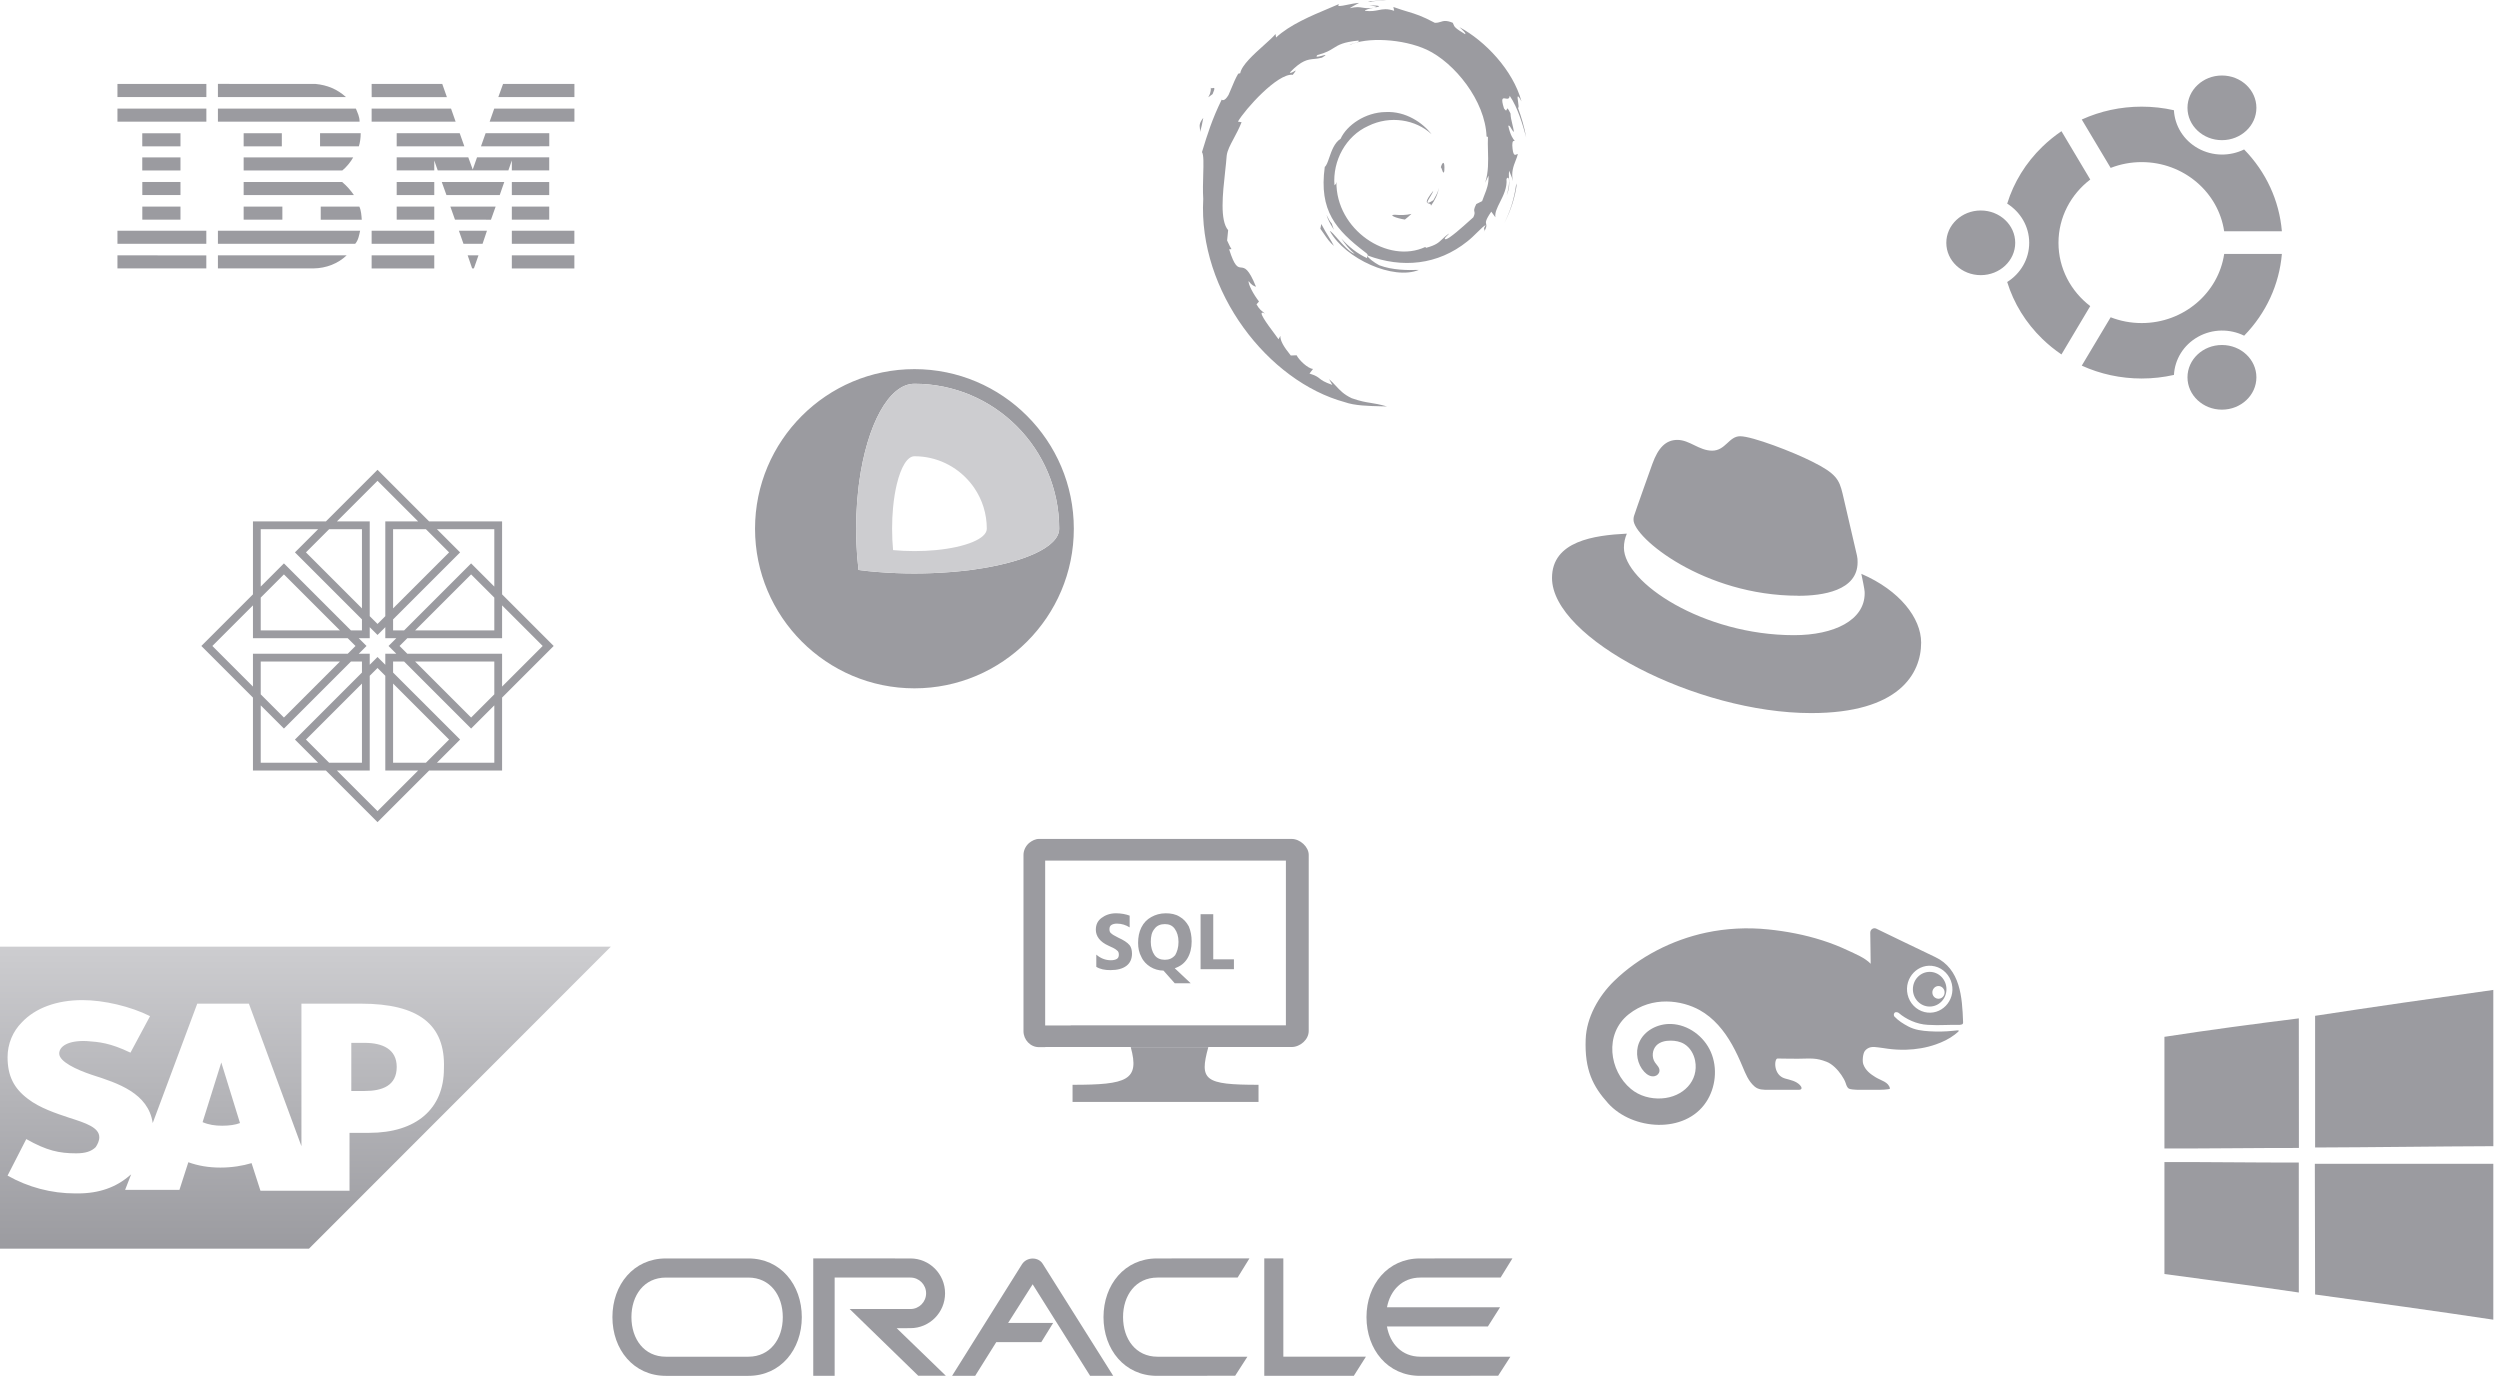 <svg width="298" height="164" viewBox="0 0 298 164" fill="none" xmlns="http://www.w3.org/2000/svg">
<path fill-rule="evenodd" clip-rule="evenodd" d="M152.974 150H150.702V163.999H161.373L162.82 161.713H152.974V150Z" fill="#9B9BA0"/>
<path fill-rule="evenodd" clip-rule="evenodd" d="M121.822 150.698L113.488 163.999H116.24L118.755 159.981H124.123L125.535 157.695H120.167L123.091 153.086L129.942 163.999H132.694L124.301 150.662C123.785 149.797 122.403 149.797 121.822 150.698Z" fill="#9B9BA0"/>
<path fill-rule="evenodd" clip-rule="evenodd" d="M137.967 152.286H147.523L148.934 150L137.902 150.006C134.064 150.006 131.537 153.14 131.537 157.003C131.537 160.865 134.064 163.999 137.902 163.999L147.232 163.987L148.691 161.719H137.967C135.381 161.719 133.868 159.606 133.868 157.003C133.863 154.4 135.381 152.286 137.967 152.286Z" fill="#9B9BA0"/>
<path fill-rule="evenodd" clip-rule="evenodd" d="M89.211 150.006H79.364C75.527 150.006 73 153.141 73 157.003C73 160.866 75.527 164 79.364 164H89.211C93.048 164 95.575 160.866 95.575 157.003C95.575 153.141 93.048 150.006 89.211 150.006ZM89.211 161.719H79.364C76.778 161.719 75.266 159.606 75.266 157.003C75.266 154.4 76.778 152.287 79.364 152.287H89.211C91.797 152.287 93.309 154.4 93.309 157.003C93.315 159.606 91.797 161.719 89.211 161.719Z" fill="#9B9BA0"/>
<path fill-rule="evenodd" clip-rule="evenodd" d="M169.315 152.286H178.87L180.282 150L169.25 150.006C165.412 150.006 162.885 153.14 162.885 157.003C162.885 160.865 165.412 163.999 169.25 163.999L178.58 163.987L180.039 161.719H169.315C167.108 161.719 165.691 160.179 165.323 158.113H177.358L178.805 155.827H165.329C165.714 153.797 167.138 152.286 169.315 152.286Z" fill="#9B9BA0"/>
<path fill-rule="evenodd" clip-rule="evenodd" d="M108.523 158.316C110.801 158.316 112.652 156.459 112.652 154.161C112.652 151.869 110.807 150.006 108.523 150.006L96.939 150V163.999H99.49V152.286H108.529C109.555 152.286 110.392 153.128 110.392 154.161C110.392 155.194 109.555 156.036 108.529 156.036H101.281L109.455 163.987H112.741L106.886 158.322L108.523 158.316Z" fill="#9B9BA0"/>
<path d="M275.96 121.085C283.032 120.003 290.117 118.983 297.202 118C297.207 124.21 297.202 130.415 297.207 136.625C290.126 136.651 283.045 136.759 275.96 136.782C275.955 131.546 275.955 126.315 275.96 121.085Z" fill="#9B9BA0"/>
<path d="M258 123.59C263.325 122.768 268.673 122.059 274.02 121.39C274.025 126.54 274.025 131.685 274.029 136.836C268.686 136.831 263.343 136.912 258 136.898V123.59Z" fill="#9B9BA0"/>
<path d="M258 138.519C263.339 138.501 268.677 138.586 274.016 138.577C274.016 143.741 274.029 148.904 274.02 154.068C268.686 153.278 263.343 152.586 258 151.863V138.519Z" fill="#9B9BA0"/>
<path d="M275.929 138.726C283.023 138.726 290.113 138.726 297.202 138.726C297.211 144.918 297.202 151.11 297.202 157.306C290.13 156.246 283.045 155.263 275.96 154.302C275.951 149.112 275.938 143.921 275.929 138.726Z" fill="#9B9BA0"/>
<path fill-rule="evenodd" clip-rule="evenodd" d="M36.833 148.84H0V112.84H72.816L36.833 148.84ZM35.931 119.637H43.043C49.836 119.637 53.127 122.079 52.915 127.389C52.915 132.167 49.624 135.035 43.998 135.035H41.663V141.937H31.048L29.987 138.645C28.925 138.964 27.651 139.176 26.272 139.176C24.892 139.176 23.618 138.964 22.45 138.539L21.389 141.831H14.914L15.627 139.997C15.646 139.978 15.657 139.954 15.657 139.92L15.627 139.997C15.61 140.014 15.587 140.029 15.56 140.045C15.526 140.066 15.485 140.092 15.445 140.132C13.852 141.513 11.836 142.256 9.288 142.256H8.97C6.104 142.256 3.344 141.513 0.902 140.132L3.132 135.778C5.573 137.159 7.059 137.477 9.076 137.477C10.137 137.477 10.88 137.265 11.411 136.734C11.623 136.415 11.836 135.99 11.836 135.566C11.836 134.398 10.243 133.867 8.227 133.229L8.227 133.229C6.634 132.698 4.724 132.061 3.344 130.999C1.645 129.725 0.902 128.238 0.902 126.008C0.902 124.415 1.539 122.929 2.601 121.867C4.193 120.167 6.741 119.212 9.819 119.212C12.366 119.212 15.551 119.955 17.886 121.123L15.551 125.477C13.109 124.309 11.836 124.203 10.35 124.097C8.12 123.99 7.059 124.734 7.059 125.583C7.059 126.539 9.076 127.495 10.986 128.132L11.054 128.154C14.015 129.106 17.678 130.283 18.204 133.867L23.512 119.637H29.668L35.931 136.628V119.637ZM24.149 133.76C24.892 134.079 25.635 134.185 26.484 134.185C27.333 134.185 28.076 134.079 28.607 133.867L26.378 126.645L24.149 133.76ZM41.875 130.044H43.468C45.59 130.044 47.289 129.406 47.289 127.176C47.289 125.052 45.59 124.309 43.468 124.309H41.875V130.044Z" fill="url(#paint0_linear)"/>
<path d="M68.471 11.569H59.4L59.964 10.006H68.471V11.569Z" fill="#9B9BA0"/>
<path d="M44.298 10.006H52.718L53.27 11.575C53.276 11.575 44.304 11.575 44.304 11.575C44.304 11.569 44.298 10.006 44.298 10.006Z" fill="#9B9BA0"/>
<path d="M37.615 10.006C39.004 10.139 40.207 10.633 41.236 11.569H25.976V10L37.615 10.006Z" fill="#9B9BA0"/>
<path d="M24.599 10.006H14V11.569H24.599V10.006Z" fill="#9B9BA0"/>
<path d="M68.471 14.503H58.366C58.366 14.503 58.918 12.946 58.912 12.946H68.471V14.503Z" fill="#9B9BA0"/>
<path d="M54.31 14.503H44.298V12.946H53.764L54.31 14.503Z" fill="#9B9BA0"/>
<path d="M42.421 12.946C42.624 13.457 42.863 13.899 42.863 14.503H25.976V12.946H42.421Z" fill="#9B9BA0"/>
<path d="M24.599 12.946H14V14.503H24.599V12.946Z" fill="#9B9BA0"/>
<path d="M57.332 17.444L57.884 15.881H65.473V17.438L57.332 17.444Z" fill="#9B9BA0"/>
<path d="M54.798 15.881L55.35 17.444H47.285V15.881H54.798Z" fill="#9B9BA0"/>
<path d="M42.996 15.881C42.996 16.416 42.926 16.973 42.775 17.444H38.15V15.881H42.996Z" fill="#9B9BA0"/>
<path d="M21.513 15.886H16.958V17.444H21.513V15.886Z" fill="#9B9BA0"/>
<path d="M33.594 15.881H29.044V17.444H33.594V15.881Z" fill="#9B9BA0"/>
<path d="M51.765 19.129V20.314H47.285V18.757H55.821L56.35 20.209L56.861 18.757H65.467V20.314H61.01V19.129L60.597 20.314H52.177L51.765 19.129Z" fill="#9B9BA0"/>
<path d="M29.044 18.762H42.101C41.817 19.285 41.299 19.919 40.806 20.32H29.044C29.044 20.314 29.044 18.762 29.044 18.762Z" fill="#9B9BA0"/>
<path d="M21.513 18.762H16.958V20.32H21.513V18.762Z" fill="#9B9BA0"/>
<path d="M65.467 21.697H61.01V23.254H65.467V21.697Z" fill="#9B9BA0"/>
<path d="M51.765 21.697H47.285V23.254H51.765C51.765 23.248 51.771 21.697 51.765 21.697Z" fill="#9B9BA0"/>
<path d="M60.109 21.697C60.086 21.697 59.586 23.254 59.569 23.254H53.218C53.212 23.254 52.66 21.691 52.66 21.697H60.109Z" fill="#9B9BA0"/>
<path d="M29.044 21.692H40.782C41.317 22.139 41.805 22.691 42.183 23.249C42.206 23.249 29.044 23.249 29.044 23.249C29.044 23.249 29.044 21.697 29.044 21.692Z" fill="#9B9BA0"/>
<path d="M21.513 23.249V21.692H16.963V23.249H21.513Z" fill="#9B9BA0"/>
<path d="M65.467 24.626H61.01V26.183H65.467V24.626Z" fill="#9B9BA0"/>
<path d="M51.765 24.626H47.285V26.183H51.765V24.626Z" fill="#9B9BA0"/>
<path d="M58.523 26.189C58.523 26.183 59.075 24.626 59.081 24.626H53.682C53.671 24.626 54.234 26.183 54.234 26.183C54.234 26.183 58.523 26.195 58.523 26.189Z" fill="#9B9BA0"/>
<path d="M29.044 26.183C29.044 26.189 29.044 24.626 29.044 24.626H33.658C33.658 24.626 33.664 26.183 33.658 26.183H29.044Z" fill="#9B9BA0"/>
<path d="M42.834 24.626C43.054 25.097 43.078 25.654 43.124 26.189H38.231V24.626H42.834Z" fill="#9B9BA0"/>
<path d="M21.513 24.626H16.963V26.183H21.513V24.626Z" fill="#9B9BA0"/>
<path d="M68.465 27.503H61.01V29.06H68.465V27.503Z" fill="#9B9BA0"/>
<path d="M51.765 27.503H44.298V29.06H51.765V27.503Z" fill="#9B9BA0"/>
<path d="M57.523 29.06H55.245L54.699 27.503H58.046L57.523 29.06Z" fill="#9B9BA0"/>
<path d="M14 27.503V29.06H24.593C24.599 29.06 24.587 27.503 24.593 27.503C24.599 27.503 13.988 27.503 14 27.503Z" fill="#9B9BA0"/>
<path d="M42.926 27.503C42.816 28.014 42.712 28.642 42.34 29.06H42.2H25.976V27.503H42.926Z" fill="#9B9BA0"/>
<path d="M56.489 31.994H56.28L55.745 30.437H57.035L56.489 31.994Z" fill="#9B9BA0"/>
<path d="M68.465 30.437H61.01V32H68.465V30.437Z" fill="#9B9BA0"/>
<path d="M25.976 31.994V30.437C25.976 30.437 41.282 30.437 41.323 30.437C40.294 31.419 38.888 31.977 37.365 31.994H25.976Z" fill="#9B9BA0"/>
<path d="M51.765 30.437H44.298V32H51.765V30.437Z" fill="#9B9BA0"/>
<path d="M24.593 30.443C24.593 30.443 24.587 31.994 24.593 31.994C24.599 31.994 14.006 32 14 31.994V30.437C14 30.437 24.587 30.443 24.593 30.443Z" fill="#9B9BA0"/>
<path fill-rule="evenodd" clip-rule="evenodd" d="M268.962 12.854C268.962 14.982 267.123 16.707 264.855 16.707C262.587 16.707 260.748 14.982 260.748 12.854C260.748 10.725 262.587 9 264.855 9C267.123 9 268.962 10.725 268.962 12.854ZM255.287 19.323C260.287 19.323 264.435 22.912 265.121 27.565H272C271.688 23.909 270.12 20.501 267.498 17.814C265.82 18.64 263.755 18.656 262.002 17.678C260.247 16.698 259.229 14.96 259.131 13.139C257.87 12.855 256.581 12.712 255.287 12.713C252.778 12.713 250.352 13.243 248.146 14.247L251.59 20.014C252.769 19.556 254.023 19.322 255.287 19.323ZM240.214 28.944C240.214 31.072 238.375 32.797 236.107 32.797C233.839 32.797 232 31.072 232 28.944C232 26.815 233.839 25.09 236.107 25.09C238.375 25.09 240.214 26.815 240.214 28.944ZM268.962 44.978C268.962 47.106 267.123 48.831 264.855 48.831C262.587 48.831 260.748 47.106 260.748 44.978C260.748 42.849 262.587 41.124 264.855 41.124C267.123 41.124 268.962 42.849 268.962 44.978ZM255.289 38.509C260.289 38.509 264.437 34.919 265.123 30.266H272C271.688 33.92 270.122 37.326 267.503 40.014C265.824 39.185 263.759 39.169 262.005 40.149C260.25 41.129 259.231 42.869 259.135 44.691C257.889 44.972 256.6 45.118 255.288 45.118C252.778 45.118 250.352 44.588 248.146 43.584L251.59 37.818C252.734 38.264 253.982 38.509 255.289 38.509ZM245.371 28.944C245.371 25.886 246.854 23.158 249.159 21.4L245.727 15.639C244.917 16.187 244.155 16.806 243.452 17.487C241.466 19.412 240.041 21.736 239.257 24.273C240.837 25.264 241.882 26.985 241.882 28.944C241.882 30.903 240.836 32.624 239.257 33.615C240.041 36.152 241.465 38.476 243.451 40.401C244.154 41.082 244.915 41.7 245.725 42.249L249.157 36.487C246.853 34.729 245.371 32.001 245.371 28.944Z" fill="#9B9BA0"/>
<path fill-rule="evenodd" clip-rule="evenodd" d="M31.079 84.079L33.844 86.844L41.832 78.856H43.144V80.169L35.156 88.156L37.921 90.921H31.079V84.079ZM30.151 81.838V77.928H41.447L42.375 77L41.447 76.072H30.151V72.162L25.313 77L30.151 81.838ZM31.079 82.766V78.856H40.519L33.844 85.531L31.079 82.766ZM30.151 70.849L24 77L30.151 83.151V91.85H38.85L45 98L51.15 91.85H59.849V83.151L66 77L59.849 70.849V62.151H51.151L45 56L38.849 62.151H30.151V70.849ZM31.079 69.921V63.079H37.921L35.156 65.844L43.144 73.832V75.144H41.832L33.844 67.156L31.079 69.921ZM31.079 71.234L33.844 68.469L40.519 75.144H31.079V71.234ZM42.76 76.072L43.688 77L42.76 77.928H44.072V79.24L45 78.313L45.928 79.241V77.928H47.241L46.313 77L47.241 76.072H45.928V74.759L45 75.688L44.072 74.76V76.072H42.76ZM44.072 73.447L45 74.375L45.928 73.447V62.151H49.838L45 57.313L40.162 62.151H44.072V73.447ZM39.234 63.079L36.469 65.844L43.144 72.519V63.079H39.234ZM50.767 63.079H46.856V72.519L53.531 65.844L50.767 63.079ZM46.856 73.832V75.144H48.169L56.156 67.156L58.921 69.921V63.079H52.079L54.844 65.844L46.856 73.832ZM58.921 71.234L56.156 68.469L49.481 75.144H58.921V71.234ZM48.553 76.072L47.625 77L48.553 77.928H59.849V81.838L64.687 77L59.849 72.162V76.072H48.553ZM58.921 82.766V78.856H49.481L56.156 85.531L58.921 82.766ZM48.169 78.856H46.856V80.169L54.844 88.156L52.079 90.921H58.921V84.079L56.156 86.844L48.169 78.856ZM50.767 90.921L53.531 88.156L46.856 81.481V90.921H50.767ZM45.928 80.553L45 79.625L44.072 80.553V91.85H40.162L45 96.687L49.838 91.85H45.928V80.553ZM39.234 90.921H43.144V81.481L36.469 88.156L39.234 90.921Z" fill="#9B9BA0"/>
<path fill-rule="evenodd" clip-rule="evenodd" d="M164.451 0.087C164.069 0.107 163.682 0.128 163.376 0.24L163.051 0.196C163.566 0.129 164.085 0.091 164.608 0.052C164.833 0.036 165.059 0.019 165.286 0C165.035 0.057 164.744 0.072 164.451 0.087ZM176.945 23.24C177.231 22.519 177.469 21.919 177.433 20.933L177.027 21.787C177.438 20.542 177.402 19.221 177.367 17.964C177.352 17.399 177.337 16.846 177.363 16.32L177.197 16.275C177.051 12.002 173.358 7.46 170.07 5.924C167.237 4.615 162.875 4.391 160.86 5.377C160.979 5.27 161.254 5.191 161.5 5.12C161.824 5.026 162.099 4.946 161.91 4.838C160.091 5.019 159.555 5.357 158.964 5.729C158.529 6.002 158.065 6.295 157.04 6.556C156.707 6.878 157.196 6.747 157.589 6.642C157.979 6.538 158.275 6.459 157.577 6.873C157.236 6.967 156.942 6.996 156.66 7.024C155.87 7.102 155.169 7.171 153.753 8.636C153.83 8.761 154.083 8.609 154.26 8.503C154.478 8.372 154.581 8.311 154.098 8.917C152.292 8.693 148.391 13.051 147.562 14.495L147.996 14.57C147.694 15.327 147.351 15.967 147.047 16.535C146.636 17.304 146.295 17.941 146.222 18.555C146.183 19.115 146.11 19.774 146.033 20.477L146.033 20.478C145.747 23.071 145.393 26.279 146.395 27.437L146.271 28.665C146.327 28.776 146.378 28.888 146.429 28.999L146.429 29C146.539 29.237 146.647 29.473 146.795 29.696L146.512 29.719C147.176 31.815 147.535 31.85 147.945 31.889C148.36 31.929 148.827 31.974 149.717 34.184C149.461 34.097 149.202 34.003 148.828 33.499C148.784 33.883 149.372 35.038 150.072 35.938L149.776 36.277C150.075 36.82 150.355 37.037 150.592 37.221C150.664 37.276 150.732 37.329 150.795 37.387C149.667 36.771 151.099 38.683 151.917 39.776L151.917 39.776L151.918 39.776C152.155 40.092 152.34 40.34 152.397 40.438L152.621 40.04C152.589 40.612 153.031 41.351 153.862 42.376L154.554 42.349C154.839 42.913 155.881 43.93 156.513 43.978L156.093 44.527C156.861 44.77 157.066 44.934 157.295 45.117C157.538 45.312 157.808 45.528 158.814 45.884L158.42 45.188C158.75 45.474 159.004 45.748 159.248 46.011L159.248 46.011C159.739 46.541 160.188 47.025 161.127 47.468C162.19 47.838 162.75 47.926 163.364 48.023C163.875 48.103 164.423 48.19 165.33 48.449C165.115 48.443 164.896 48.438 164.674 48.432L164.673 48.432C163.142 48.397 161.475 48.357 160.306 47.939C151.172 45.465 142.815 34.75 143.426 23.713C143.367 22.772 143.397 21.732 143.424 20.802C143.461 19.524 143.492 18.452 143.276 18.13L143.373 17.815C143.874 16.176 144.477 14.206 145.62 11.889C145.615 11.88 145.611 11.873 145.608 11.868L145.608 11.868C145.605 11.863 145.604 11.861 145.604 11.861C145.605 11.86 145.606 11.862 145.608 11.864C145.644 11.9 145.929 12.187 146.439 11.318C146.562 11.047 146.679 10.766 146.796 10.483C147.034 9.907 147.276 9.322 147.593 8.785L147.836 8.729C148.001 7.774 149.449 6.474 150.651 5.395L150.651 5.395C151.228 4.877 151.749 4.41 152.044 4.056L152.107 4.472C153.722 2.958 156.364 1.85 158.365 1.012C158.823 0.82 159.247 0.642 159.617 0.477C159.293 0.836 159.821 0.727 160.56 0.576C161.013 0.483 161.544 0.373 162.008 0.345C161.884 0.415 161.76 0.479 161.637 0.543L161.637 0.543C161.379 0.678 161.125 0.81 160.88 0.982C161.666 0.794 162.01 0.849 162.39 0.909C162.72 0.962 163.077 1.019 163.771 0.927C163.246 1.003 162.608 1.212 162.71 1.291C163.454 1.377 163.917 1.285 164.339 1.2C164.866 1.095 165.327 1.003 166.187 1.289L166.089 0.832C166.801 1.089 167.326 1.247 167.795 1.388C168.744 1.672 169.463 1.887 171.026 2.716C171.327 2.731 171.528 2.667 171.724 2.605C172.062 2.497 172.382 2.396 173.168 2.715C173.211 2.792 173.236 2.856 173.259 2.916C173.35 3.16 173.422 3.35 174.64 4.075C174.808 4.008 174.347 3.586 173.975 3.245L173.974 3.245L173.974 3.245L173.963 3.234C177.022 4.87 180.348 8.357 181.363 12.088C180.793 11.037 180.872 11.57 180.955 12.133C181.011 12.509 181.069 12.898 180.939 12.844C181.362 13.985 181.708 15.165 181.923 16.383C181.901 16.304 181.877 16.218 181.851 16.123C181.543 15.011 180.945 12.85 179.955 11.416C179.919 11.83 179.678 11.785 179.456 11.744C179.14 11.685 178.863 11.634 179.28 12.933C179.527 13.291 179.571 13.156 179.61 13.036C179.656 12.895 179.694 12.776 180.055 13.531C180.062 13.934 180.158 14.337 180.266 14.785C180.334 15.071 180.408 15.375 180.465 15.711C180.363 15.694 180.251 15.502 180.143 15.318C180.009 15.089 179.882 14.872 179.789 15.013C180.02 16.097 180.4 16.662 180.545 16.745C180.52 16.805 180.483 16.807 180.444 16.809C180.363 16.813 180.274 16.818 180.265 17.313C180.333 18.61 180.575 18.497 180.767 18.408C180.826 18.381 180.88 18.355 180.923 18.375C180.871 18.609 180.775 18.855 180.672 19.119L180.672 19.119C180.41 19.788 180.102 20.575 180.349 21.589C180.272 21.289 180.15 20.988 180.031 20.695L180.03 20.695L180.03 20.695L180.03 20.695C179.982 20.576 179.934 20.459 179.89 20.343C179.836 20.799 179.86 21.119 179.882 21.416C179.919 21.92 179.951 22.361 179.595 23.296C180.004 21.956 179.959 20.746 179.574 21.329C179.667 22.367 179.211 23.273 178.807 24.079C178.469 24.751 178.166 25.353 178.249 25.901L177.761 25.229C177.042 26.271 177.097 26.491 177.151 26.71C177.196 26.892 177.241 27.073 176.831 27.735C176.987 27.464 176.956 27.398 176.926 27.333C176.893 27.262 176.862 27.194 177.087 26.854C176.932 26.863 176.571 27.22 176.129 27.657C175.756 28.024 175.326 28.449 174.913 28.77C171.364 31.616 167.126 31.987 163.024 30.455L163.022 30.457C163.043 30.361 163.006 30.255 162.731 30.069C159.254 27.404 157.198 25.139 157.912 19.895C158.119 19.739 158.267 19.309 158.443 18.799C158.717 18.002 159.059 17.008 159.8 16.542C160.542 14.903 162.764 13.393 165.139 13.356C167.564 13.222 169.61 14.65 170.638 15.996C168.767 14.252 165.704 13.721 163.091 15.015C160.42 16.216 158.836 19.158 159.067 22.087C159.099 22.041 159.13 22.018 159.159 21.997C159.219 21.953 159.27 21.915 159.302 21.67C159.221 27.364 165.437 31.536 169.913 29.431L169.966 29.549C171.169 29.221 171.471 28.931 171.884 28.535C172.094 28.334 172.333 28.105 172.733 27.83C172.702 27.893 172.606 27.988 172.505 28.087C172.298 28.29 172.072 28.512 172.355 28.519C172.855 28.386 174.274 27.11 175.221 26.259L175.221 26.259L175.221 26.259C175.368 26.127 175.503 26.005 175.622 25.9C175.81 25.494 175.778 25.362 175.745 25.228C175.707 25.073 175.668 24.915 175.973 24.323L176.667 23.976C176.76 23.708 176.855 23.468 176.945 23.24L176.945 23.24ZM163.022 30.457C163.008 30.469 163.004 30.486 163.006 30.506C163.012 30.49 163.018 30.474 163.022 30.457ZM163.006 30.506C163.031 30.715 163.819 31.317 164.414 31.623C165.976 32.201 167.743 32.224 169.134 32.172C166.128 33.429 160.388 30.895 158.51 27.534C158.681 27.571 159.017 27.958 159.428 28.433C160.043 29.141 160.827 30.045 161.479 30.266C160.836 29.75 160.337 29.093 159.876 28.417C160.746 29.417 161.804 30.234 162.959 30.775C162.933 30.678 162.963 30.608 162.991 30.543L163 30.523L163.006 30.506ZM163.445 0.664L163.445 0.664C163.369 0.651 163.292 0.638 163.217 0.625C164.648 0.666 164.542 0.76 164.073 0.863C164.13 0.779 163.802 0.724 163.445 0.664ZM164.073 0.863L164.073 0.863L164.052 0.901L163.77 0.926L164.073 0.863ZM172.16 20.384C172.257 18.939 171.876 19.396 171.748 19.948C171.803 19.977 171.855 20.126 171.905 20.272C171.989 20.516 172.07 20.749 172.16 20.384ZM171.519 22.394C171.396 23.141 171.048 23.863 170.57 24.523C170.589 24.338 170.454 24.3 170.319 24.262C170.04 24.183 169.763 24.106 170.85 22.738C170.805 22.922 170.633 23.204 170.471 23.47C170.13 24.027 169.834 24.512 170.851 23.871C170.885 23.811 170.918 23.752 170.952 23.693L170.952 23.693L170.952 23.692L170.952 23.692C171.192 23.271 171.425 22.861 171.519 22.394ZM167.461 26.172C166.413 26.011 165.458 25.608 166.261 25.597C166.93 25.658 167.595 25.655 168.247 25.495C168.013 25.717 167.751 25.946 167.461 26.172ZM157.499 26.699L157.386 27.262C157.529 27.457 157.664 27.655 157.799 27.853C158.16 28.384 158.515 28.907 159.006 29.315C158.779 28.872 158.579 28.55 158.362 28.201L158.362 28.201L158.362 28.201C158.117 27.807 157.85 27.378 157.499 26.699ZM158.184 25.736L158.184 25.736C158.344 26.06 158.501 26.379 158.746 26.65L158.993 27.378C158.955 27.314 158.916 27.25 158.878 27.186C158.576 26.682 158.273 26.177 158.117 25.599C158.139 25.645 158.162 25.69 158.184 25.736L158.184 25.736L158.184 25.736L158.184 25.736ZM180.817 21.853L180.699 22.149C180.483 23.685 180.016 25.204 179.3 26.613C180.091 25.127 180.603 23.501 180.817 21.853ZM144.32 10.373C144.322 10.396 144.324 10.419 144.326 10.441C144.322 10.423 144.319 10.4 144.32 10.373ZM144.326 10.441C144.352 10.551 144.455 10.525 144.554 10.5C144.734 10.454 144.898 10.412 144.54 11.217C144.317 11.373 144.181 11.479 144.105 11.538C144.051 11.579 144.027 11.598 144.024 11.594C144.021 11.592 144.031 11.576 144.049 11.546C144.129 11.415 144.368 11.024 144.326 10.441ZM143.36 14.412C143.295 14.763 143.222 15.164 143.037 15.732C143.059 15.55 143.04 15.405 143.022 15.267C142.981 14.95 142.945 14.67 143.43 14.05C143.404 14.168 143.383 14.287 143.36 14.412Z" fill="#9B9BA0"/>
<path fill-rule="evenodd" clip-rule="evenodd" d="M124.584 102.584V122.236H127.623L127.642 122.221H153.278L153.28 102.584H150.9H150.832H124.584ZM153.96 100H153.96C154.98 100 156 100.952 156 101.904L155.998 122.901C155.998 123.921 154.978 124.805 153.958 124.805H124.602L124.584 124.82H123.836C122.816 124.82 122 123.936 122 122.916V101.904C122 101.36 122.272 100.816 122.68 100.476C123.02 100.204 123.428 100 123.836 100H153.96ZM144.032 124.82H143.216H135.192H134.784C135.872 128.764 134.376 129.308 127.848 129.308V131.348H136.144H142.196H150.016V129.308C143.556 129.308 142.944 128.764 144.032 124.82ZM134.262 115.134C134.71 114.798 134.934 114.294 134.934 113.678C134.934 113.231 134.822 112.895 134.654 112.671C134.374 112.335 133.926 112.055 133.31 111.775C132.862 111.551 132.582 111.383 132.47 111.271C132.302 111.159 132.246 110.991 132.246 110.767C132.246 110.543 132.302 110.375 132.47 110.263C132.638 110.151 132.862 110.095 133.142 110.095C133.702 110.095 134.206 110.263 134.654 110.543V109.143C134.206 108.975 133.646 108.863 133.03 108.863C132.302 108.863 131.742 109.087 131.294 109.423C130.847 109.759 130.623 110.207 130.623 110.823C130.623 111.607 131.126 112.279 132.134 112.727C132.638 112.951 132.974 113.119 133.142 113.287C133.31 113.399 133.366 113.566 133.366 113.79C133.366 114.014 133.31 114.182 133.142 114.294C132.974 114.406 132.694 114.462 132.414 114.462C131.798 114.462 131.182 114.238 130.679 113.79V115.246C131.126 115.526 131.686 115.638 132.358 115.638C133.198 115.638 133.814 115.47 134.262 115.134ZM140.029 110.712C140.309 111.104 140.477 111.607 140.477 112.279C140.477 112.951 140.309 113.455 140.085 113.847C139.75 114.239 139.358 114.407 138.854 114.407C138.35 114.407 137.902 114.239 137.622 113.847C137.342 113.455 137.174 112.895 137.174 112.279C137.174 111.607 137.286 111.104 137.622 110.712C137.902 110.32 138.35 110.152 138.854 110.152C139.358 110.152 139.75 110.32 140.029 110.712ZM141.541 114.239C141.877 113.679 142.045 113.007 142.045 112.223C142.045 111.551 141.933 110.992 141.709 110.432C141.429 109.928 141.093 109.536 140.589 109.256C140.141 108.976 139.582 108.864 138.966 108.864C138.294 108.864 137.734 109.032 137.23 109.312C136.726 109.592 136.334 109.984 136.054 110.544C135.774 111.104 135.662 111.719 135.662 112.391C135.662 113.007 135.774 113.567 136.054 114.071C136.278 114.575 136.67 114.967 137.118 115.247C137.566 115.527 138.126 115.695 138.686 115.695L140.029 117.206H141.933L140.029 115.415C140.701 115.191 141.205 114.799 141.541 114.239ZM147.084 115.526H143.109V108.975H144.62V114.35H147.084V115.526Z" fill="#9B9BA0"/>
<path fill-rule="evenodd" clip-rule="evenodd" d="M90 63.024C90 52.534 98.523 44 109.001 44C119.476 44 128 52.534 128 63.024C128 73.515 119.477 82.049 109.001 82.049C98.523 82.049 90 73.515 90 63.024ZM102.418 57.441C103.354 50.639 105.945 45.746 109.001 45.746C118.53 45.746 126.257 53.481 126.257 63.024C126.257 65.183 122.106 67.04 116.138 67.879C115.981 67.902 115.826 67.924 115.668 67.945C114.235 68.13 112.704 68.256 111.104 68.316C110.415 68.342 109.712 68.357 109.001 68.357C108.288 68.357 107.587 68.342 106.896 68.316C105.298 68.256 103.766 68.13 102.334 67.945C102.206 66.874 102.119 65.76 102.076 64.614C102.055 64.091 102.045 63.56 102.045 63.024C102.045 62.487 102.055 61.957 102.076 61.433C102.119 60.287 102.206 59.174 102.334 58.104C102.359 57.881 102.388 57.66 102.418 57.441Z" fill="#9B9BA0"/>
<path fill-rule="evenodd" clip-rule="evenodd" d="M102.418 57.441C103.354 50.639 105.945 45.746 109.001 45.746C118.53 45.746 126.257 53.481 126.257 63.024C126.257 65.183 122.106 67.04 116.138 67.879C115.981 67.902 115.826 67.924 115.668 67.945C114.234 68.13 112.704 68.256 111.104 68.316C110.415 68.342 109.712 68.357 109.001 68.357C108.288 68.357 107.587 68.342 106.896 68.316C105.298 68.256 103.766 68.13 102.334 67.945C102.206 66.874 102.119 65.76 102.076 64.615C102.055 64.091 102.045 63.56 102.045 63.024C102.045 62.487 102.055 61.957 102.076 61.433C102.119 60.287 102.206 59.174 102.334 58.104C102.359 57.881 102.388 57.66 102.418 57.441ZM115.582 57.441C115.78 57.673 115.966 57.916 116.139 58.169H116.138C117.079 59.553 117.627 61.224 117.627 63.024C117.627 63.621 116.995 64.172 115.926 64.615C114.844 65.064 113.316 65.404 111.546 65.573C110.741 65.649 109.887 65.69 109.001 65.69C108.114 65.69 107.26 65.649 106.455 65.573C106.379 64.768 106.338 63.911 106.338 63.024C106.338 62.138 106.379 61.281 106.455 60.475C106.552 59.47 106.702 58.544 106.896 57.732C107.384 55.696 108.146 54.385 109.001 54.385C111.64 54.385 113.999 55.572 115.582 57.441Z" fill="#CDCDD0"/>
<path fill-rule="evenodd" clip-rule="evenodd" d="M214.35 71.019C217.241 71.019 221.425 70.428 221.425 67.018C221.434 66.755 221.41 66.491 221.353 66.234L219.631 58.818C219.234 57.186 218.885 56.446 215.995 55.014C213.753 53.877 208.869 52 207.424 52C206.079 52 205.688 53.719 204.084 53.719C202.54 53.719 201.393 52.436 199.949 52.436C198.562 52.436 197.658 53.373 196.96 55.3C196.96 55.3 195.016 60.736 194.767 61.525C194.727 61.669 194.71 61.819 194.716 61.969C194.716 64.082 203.107 71.01 214.35 71.01L214.35 71.019ZM221.869 68.401C222.269 70.278 222.269 70.475 222.269 70.723C222.269 73.931 218.631 75.712 213.848 75.712C203.039 75.719 193.571 69.439 193.571 65.289C193.57 64.711 193.689 64.14 193.92 63.609C190.032 63.802 185 64.489 185 68.894C185 76.108 202.242 85 215.894 85C226.36 85 229 80.307 229 76.601C229 73.686 226.457 70.377 221.873 68.401" fill="#9B9BA0"/>
<path d="M231.584 117.762C231.3 117.459 230.833 117.459 230.55 117.762C230.231 118.09 230.269 118.657 230.664 118.929C230.906 119.094 231.228 119.094 231.469 118.929C231.863 118.657 231.902 118.09 231.584 117.762ZM230.638 115.19C228.684 114.717 226.928 116.533 227.387 118.552C227.619 119.58 228.41 120.397 229.406 120.638C231.36 121.113 233.118 119.296 232.657 117.275C232.423 116.247 231.633 115.431 230.638 115.19ZM217.733 126.566C216.459 126.079 215.967 126.177 214.338 126.2C213.21 126.215 213.169 126.175 211.88 126.175C211.482 126.175 211.336 128.147 212.776 128.557C213.406 128.736 214.087 128.849 214.561 129.35C214.772 129.571 214.889 129.906 214.404 129.906H210.829C210.204 129.906 209.613 129.921 209.135 129.502C208.413 128.872 208.076 128.004 207.715 127.143C207.34 126.248 206.936 125.366 206.461 124.523C205.517 122.845 204.268 121.328 202.594 120.401C200.503 119.241 196.955 118.667 194.146 120.897C191.185 123.247 191.819 127.649 194.409 129.803C195.431 130.654 196.765 131.009 198.075 130.929C200.637 130.776 202.526 128.825 202.056 126.423C201.9 125.62 201.446 124.859 200.763 124.444C200.277 124.15 199.701 124.046 199.139 124.045C198.534 124.043 197.89 124.172 197.455 124.607C196.941 125.122 196.858 126.032 197.269 126.638C197.496 126.974 197.867 127.258 197.804 127.695C197.761 127.991 197.525 128.211 197.243 128.277C196.762 128.387 196.322 128.104 195.998 127.759C195.166 126.873 194.905 125.462 195.364 124.321C195.962 122.826 197.628 122.004 199.192 122.058C201.208 122.128 203.108 123.502 203.934 125.404C204.761 127.308 204.514 129.643 203.374 131.364C200.843 135.189 194.591 134.738 191.686 131.512C189.864 129.488 188.874 127.525 189.013 123.868C189.11 121.284 190.553 118.739 192.391 116.948C195.387 114.03 199.333 112.034 203.348 111.174C205.786 110.653 208.303 110.531 210.778 110.786C212.961 111.01 215.13 111.424 217.228 112.095C218.27 112.43 219.294 112.829 220.285 113.299C221.159 113.714 222.304 114.166 222.984 114.882C222.984 113.585 222.935 112.16 222.935 111.168C222.935 110.789 223.32 110.533 223.65 110.695C225.07 111.376 228.433 113.019 230.675 114.079C233.681 115.498 233.894 118.848 233.999 121.817C234.001 121.884 234.004 121.952 233.975 122.011C233.881 122.215 233.374 122.159 233.188 122.162C232.829 122.165 232.287 122.163 231.927 122.18C231.21 122.212 230.511 122.199 229.793 122.162C228.466 122.095 227.184 121.484 226.325 120.741C226.239 120.666 225.962 120.585 225.831 120.725C225.695 120.87 225.742 121.096 225.815 121.173C226.308 121.687 226.842 122.02 227.463 122.351C228.253 122.77 229.113 122.877 229.986 122.929C230.921 122.986 231.862 122.971 232.794 122.873C233.573 122.791 233.774 122.735 233.006 123.325C232.331 123.844 231.548 124.217 230.754 124.493C229.615 124.894 228.412 125.091 227.212 125.126C226.484 125.146 225.756 125.107 225.034 125.01C224.66 124.962 224.289 124.892 223.914 124.852C223.61 124.82 223.294 124.762 222.991 124.83C222.716 124.892 222.462 125.046 222.288 125.278C222.051 125.598 221.969 126.478 222.106 126.86C222.371 127.599 222.954 128.028 223.569 128.407C224.236 128.817 225.113 128.957 225.284 129.741C225.319 129.904 223.901 129.909 223.741 129.906H221.854C221.854 129.906 220.829 129.931 220.43 129.781C220.417 129.777 220.407 129.771 220.394 129.765C220.177 129.644 220.083 129.344 220.009 129.116C219.904 128.795 219.719 128.475 219.495 128.143C219.069 127.514 218.414 126.826 217.733 126.566ZM232.017 117.913C232.017 119.056 231.122 119.982 230.016 119.982C228.912 119.982 228.016 119.056 228.016 117.913C228.016 116.771 228.912 115.846 230.016 115.846C231.122 115.846 232.017 116.771 232.017 117.913Z" fill="#9B9BA0"/>
<defs>
<linearGradient id="paint0_linear" x1="36.408" y1="112.84" x2="36.408" y2="148.84" gradientUnits="userSpaceOnUse">
<stop stop-color="#CDCDD0"/>
<stop offset="1" stop-color="#9B9BA0"/>
</linearGradient>
</defs>
</svg>
